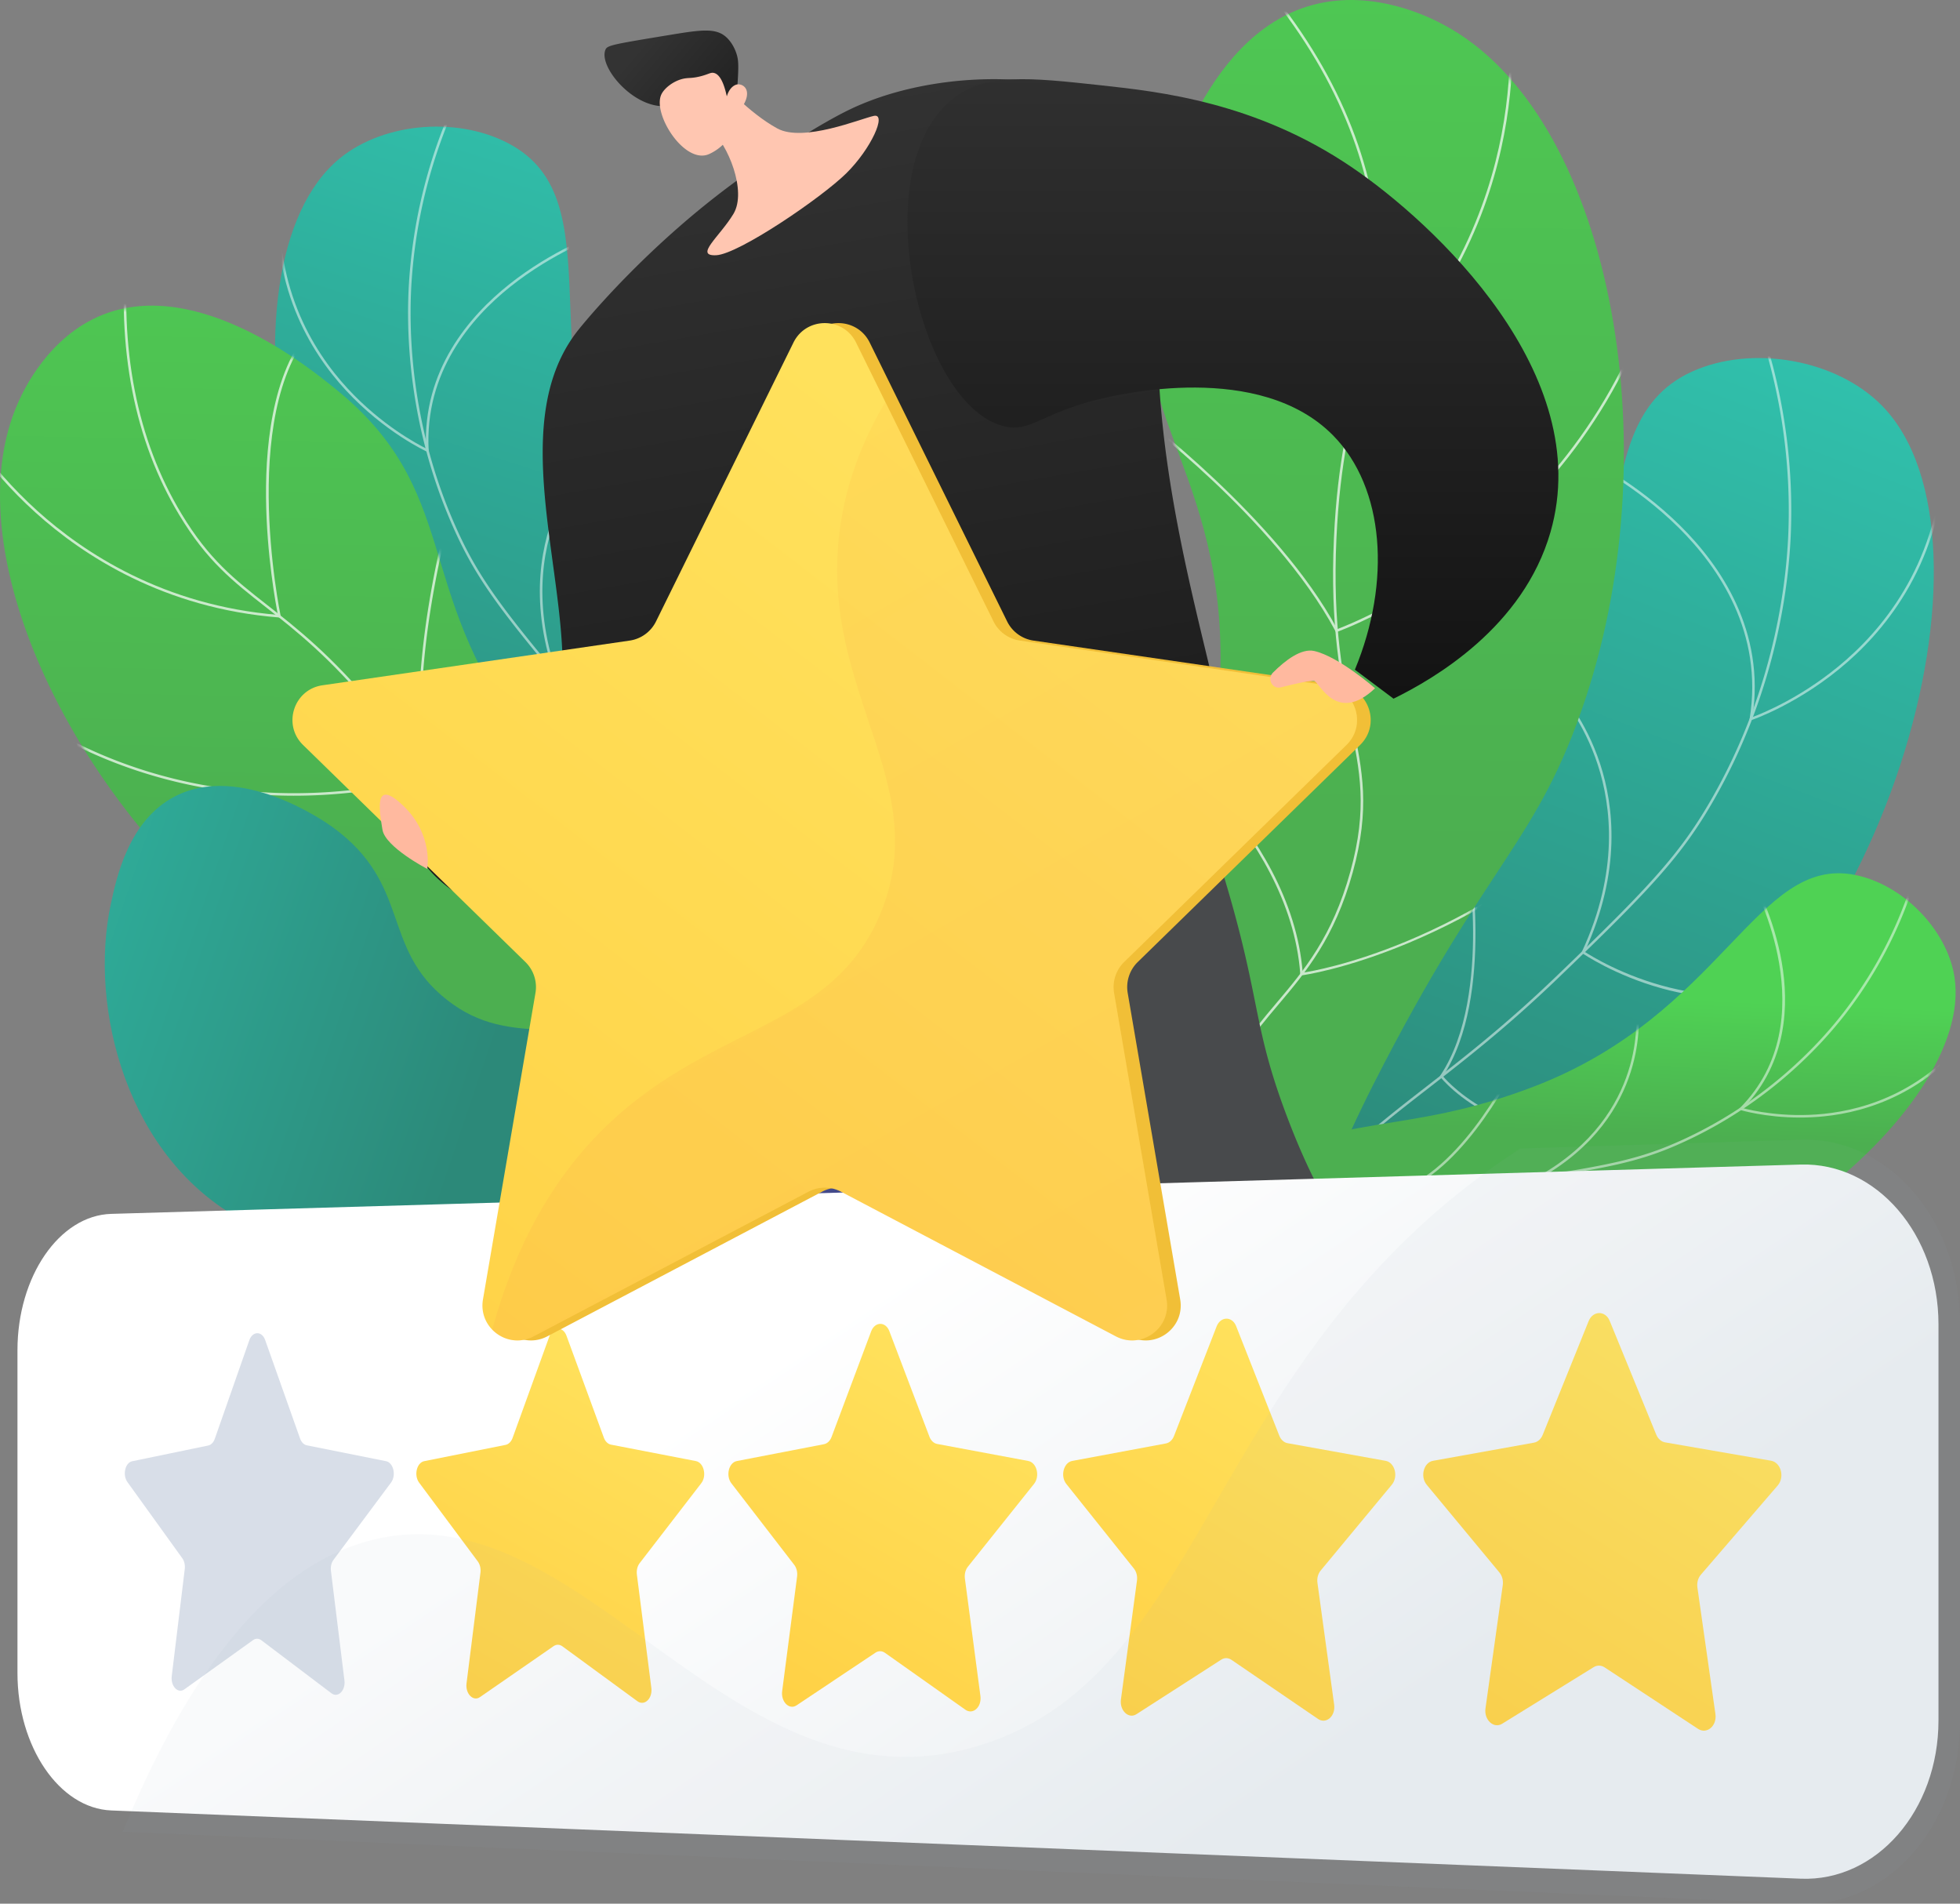 <svg width="449" height="436" viewBox="0 0 449 436" xmlns="http://www.w3.org/2000/svg" xmlns:xlink="http://www.w3.org/1999/xlink"><rect x="0" y="0" width="449" height="436" fill="#808080" stroke="none"/><defs><linearGradient x1="36.193%" y1="-12.142%" x2="53.318%" y2="77.397%" id="linearGradient-1"><stop stop-color="#31C8B3" offset="0%"/><stop stop-color="#2C8979" offset="100%"/></linearGradient><linearGradient x1="47.901%" y1="-26.717%" x2="49.627%" y2="60.28%" id="linearGradient-4"><stop stop-color="#4FD254" offset="0%"/><stop stop-color="#4CAF50" offset="100%"/></linearGradient><linearGradient x1="150.096%" y1="36.945%" x2="50%" y2="58.846%" id="linearGradient-7"><stop stop-color="#31C8B3" offset="0%"/><stop stop-color="#2C8979" offset="100%"/></linearGradient><linearGradient x1="30.698%" y1="-12.142%" x2="54.638%" y2="77.397%" id="linearGradient-8"><stop stop-color="#31C8B3" offset="0%"/><stop stop-color="#2C8979" offset="100%"/></linearGradient><linearGradient x1="47.593%" y1="26.505%" x2="49.573%" y2="53.148%" id="linearGradient-11"><stop stop-color="#4FD254" offset="0%"/><stop stop-color="#4CAF50" offset="100%"/></linearGradient><linearGradient x1="49.653%" y1="-26.717%" x2="49.938%" y2="60.28%" id="linearGradient-14"><stop stop-color="#4FD254" offset="0%"/><stop stop-color="#4CAF50" offset="100%"/></linearGradient><linearGradient x1="61.457%" y1="-9.574%" x2="43.464%" y2="93.998%" id="linearGradient-17"><stop stop-color="#311944" offset="0%"/><stop stop-color="#A03976" offset="100%"/></linearGradient><linearGradient x1="48.934%" y1="115.15%" x2="54.985%" y2="-506.964%" id="linearGradient-18"><stop stop-color="#FFC444" offset="0%"/><stop stop-color="#F36F56" offset="99.64%"/></linearGradient><linearGradient x1="63.486%" y1="-148.437%" x2="44.529%" y2="147.175%" id="linearGradient-19"><stop stop-color="#311944" offset="0%"/><stop stop-color="#A03976" offset="100%"/></linearGradient><linearGradient x1="49.118%" y1="135.272%" x2="53.352%" y2="-303.227%" id="linearGradient-20"><stop stop-color="#FFC444" offset="0%"/><stop stop-color="#F36F56" offset="99.64%"/></linearGradient><linearGradient x1="100%" y1="50%" x2="0%" y2="50%" id="linearGradient-21"><stop stop-color="#444B8C" offset="0%"/><stop stop-color="#3E4177" offset="99.64%"/></linearGradient><linearGradient x1="107.43%" y1="50%" x2="0%" y2="50%" id="linearGradient-22"><stop stop-color="#444B8C" offset="0%"/><stop stop-color="#3E4177" offset="99.64%"/></linearGradient><linearGradient x1="39.912%" y1="129.988%" x2="61.84%" y2="1.932%" id="linearGradient-23"><stop stop-color="#111" offset="0%"/><stop stop-color="#333" offset="100%"/></linearGradient><linearGradient x1="-64.909%" y1="110.972%" x2="73.436%" y2="22.609%" id="linearGradient-24"><stop stop-color="#111" offset="0%"/><stop stop-color="#333" offset="100%"/></linearGradient><linearGradient x1="59.175%" y1="106.482%" x2="59.175%" y2="-10.33%" id="linearGradient-25"><stop stop-color="#111" offset="0%"/><stop stop-color="#333" offset="100%"/></linearGradient><linearGradient x1="21.546%" y1="65.596%" x2="67.774%" y2="39.515%" id="linearGradient-26"><stop stop-color="#EBEFF2" offset="0%"/><stop stop-color="#FFF" offset="100%"/></linearGradient><linearGradient x1="50%" y1="0%" x2="118.274%" y2="123.747%" id="linearGradient-27"><stop stop-color="#FFE15C" offset="0%"/><stop stop-color="#FFCB3D" offset="100%"/></linearGradient><linearGradient x1="50%" y1="0%" x2="113.342%" y2="123.747%" id="linearGradient-28"><stop stop-color="#FFE15C" offset="0%"/><stop stop-color="#FFCB3D" offset="100%"/></linearGradient><linearGradient x1="50%" y1="0%" x2="108.921%" y2="123.747%" id="linearGradient-29"><stop stop-color="#FFE15C" offset="0%"/><stop stop-color="#FFCB3D" offset="100%"/></linearGradient><linearGradient x1="50%" y1="0%" x2="104.948%" y2="123.747%" id="linearGradient-30"><stop stop-color="#FFE15C" offset="0%"/><stop stop-color="#FFCB3D" offset="100%"/></linearGradient><linearGradient x1="50%" y1="4.36%" x2="142.774%" y2="117.316%" id="linearGradient-31"><stop stop-color="#FFE15C" offset="0%"/><stop stop-color="#FFCB3D" offset="100%"/></linearGradient><linearGradient x1="90.797%" y1="-12.679%" x2="-12.109%" y2="185.478%" id="linearGradient-32"><stop stop-color="#FFC444" offset="0%"/><stop stop-color="#F36F56" offset="100%"/></linearGradient><path d="M4.799 255c-4.458-17.776-8.35-44.701.613-73.636 10.295-33.225 28.134-38.731 46.341-73.726 25.991-49.954 3.552-89.12 27.718-103.215 11.784-6.874 29.434-5.605 39.752 2.896 29.441 24.254 13.94 119.518-38.044 153.374-23.51 15.313-42.805 11.9-61.118 32.59C3.88 211.563 3.177 237.173 4.799 255z" id="path-2"/><path d="M4.17 227c-3.923-14.11-7.713-36.402 1.77-57.74 16.544-37.228 54.866-29.655 86.282-71.033 25.339-33.372 13.774-55.9 43.305-79.462 4.943-3.945 30.979-25.52 53.04-16.64C201 7.13 206.653 19.569 207.716 21.904c16.043 35.293-14.914 96.666-60.516 128.163-26.2 18.096-35.711 14.152-82.785 37.059-27.66 13.46-47.828 29.108-60.244 39.874z" id="path-5"/><path d="M167.194 272c2.833-20.214 3.968-50.502-9.323-81.512-15.261-35.608-35.597-39.626-59.8-76.271C63.52 61.908 83.688 15.894 55.364 3.098 41.552-3.14 22.222.326 11.832 10.95c-29.645 30.311-1.354 134.046 59.993 165.486 27.746 14.219 48.638 8.186 71.278 28.969C163.11 223.769 166.89 252.06 167.194 272z" id="path-9"/><path d="M206 114c-6.988-13.36-19.327-32.046-40.659-44.98-24.494-14.852-38.458-8.548-68.78-20.189C53.28 32.214 45.63-4.08 23.085.376 12.089 2.549 1.949 12.921.264 23.76c-4.804 30.924 56.823 81.123 107.257 73.71 22.808-3.354 32.787-15.937 55.347-13.157C182.802 86.77 197.243 102.148 206 114z" id="path-12"/><path d="M84.002 324c12.974-9.823 31.331-26.963 37.258-52.199 10.34-44.026-28.79-63.143-28.87-120.85-.065-46.545 25.358-58.66 14.973-99.36-1.737-6.812-10.355-43.407-35.923-50.417-14.407-3.952-27.795 3.23-30.309 4.578C3.147 26.126-10.627 101.189 8.696 159.72c11.102 33.63 22.203 36.551 48.611 88.485C72.824 278.724 80.215 306.13 84.002 324z" id="path-15"/></defs><g id="Page-1" stroke="none" stroke-width="1" fill="none" fill-rule="evenodd"><g id="(D)-GODZ_ALL44-main" transform="translate(-749 -216)"><g id="illustration" transform="matrix(-1 0 0 1 1198 216)"><g id="Group" transform="translate(252 29)"><mask id="mask-3" fill="#fff"><use xlink:href="#path-2"/></mask><use id="Mask" fill="url(#linearGradient-1)" fill-rule="nonzero" xlink:href="#path-2"/><g opacity=".5" mask="url(#mask-3)" fill="#FFF" fill-rule="nonzero" id="Path"><path d="M.549 220.896L0 220.715a132.343 132.343 0 019.052-20.876c8.275-15.308 16.754-23.429 27.487-33.71 6.972-6.679 14.874-14.247 24.166-25.24 17.378-20.56 22.834-27.825 28.106-39.76 10.44-23.638 10.695-45.485 9.916-56.403-1.102-15.49-5.207-30.452-12.198-44.47L87.047 0c7.024 14.086 11.148 29.12 12.256 44.684.782 10.971.527 32.924-9.964 56.675-5.301 12-10.772 19.289-28.192 39.9-9.31 11.016-17.225 18.596-24.207 25.284-10.699 10.246-19.148 18.34-27.38 33.568a131.886 131.886 0 00-9.01 20.785z" transform="translate(3.944 -9.833)"/><path d="M94.829 84.459l.026-.472c.985-17.882-9.642-30.27-18.73-37.515-9.867-7.865-20.09-11.533-20.192-11.57l.193-.541c.103.037 10.42 3.737 20.36 11.663 9.113 7.263 19.752 19.645 18.97 37.51 1.954-.964 10.208-5.326 17.973-13.735 8.147-8.822 17.407-24.035 15.267-46.412l.575-.054c2.162 22.599-7.198 37.964-15.432 46.873-8.918 9.65-18.48 14.018-18.576 14.06l-.434.193zm-2.785 57.3c-14.83 0-26.236-6.096-26.413-6.193l-.212-.117.077-.229c5.898-17.199 2.833-30.405-.776-38.456-3.913-8.73-9.293-13.453-9.348-13.499l.378-.434c.054.048 5.518 4.837 9.485 13.673 3.643 8.112 6.743 21.393.887 38.669 2.626 1.343 28.747 13.952 52.652-1.945l.32.478c-9.167 6.099-18.658 8.053-27.05 8.053zm-22.965 32.104c-7.447 0-13.286-1.306-17.513-2.788-8.297-2.906-12.362-7.103-12.402-7.146l-.143-.15.096-.183c9.11-17.246.333-47.19.243-47.49l.553-.165c.09.302 8.87 30.253-.185 47.732 1.672 1.593 17.732 15.745 50.345 6.485l.158.552c-8.091 2.302-15.145 3.153-21.152 3.153z" transform="translate(3.944 -9.833)"/></g></g><g id="Group" transform="translate(237 70)"><mask id="mask-6" fill="#fff"><use xlink:href="#path-5"/></mask><use id="Mask" fill="url(#linearGradient-4)" fill-rule="nonzero" xlink:href="#path-5"/><g opacity=".7" mask="url(#mask-6)" fill="#FFF" fill-rule="nonzero" id="Path"><path d="M.572 258.987L0 258.93c3.408-35.128 14.428-59.682 32.756-72.98 8.972-6.509 16.492-8.203 24.456-9.998 8.558-1.93 17.407-3.923 28.455-12.387 10.736-8.226 14.13-15.39 18.426-24.46 3.866-8.162 8.677-18.32 20.419-32.43 10.29-12.37 18.096-18.484 24.984-23.878 7.458-5.842 13.348-10.456 19.619-20.867C179.358 44.924 183.42 24.106 181.187.054l.572-.054c2.244 24.177-1.844 45.115-12.154 62.229-6.326 10.502-12.252 15.144-19.757 21.023-6.864 5.376-14.645 11.47-24.896 23.793-11.694 14.056-16.488 24.177-20.34 32.31-4.33 9.14-7.75 16.36-18.597 24.67-11.148 8.54-20.06 10.548-28.679 12.491-7.902 1.78-15.368 3.463-24.244 9.903-18.187 13.197-29.128 37.612-32.52 72.568z" transform="translate(1.31 -14.246)"/><path d="M146.313 85.7l.08-.377c.107-.497 10.307-49.829-9.319-67.617l.385-.427c10.399 9.425 12.423 27.472 12.29 40.951-.13 13.154-2.28 24.636-2.717 26.835 26.092-2.14 44.367-14.132 55.123-23.84 11.707-10.571 17.261-20.774 17.315-20.874l.506.273c-.055.104-5.657 10.394-17.438 21.03-10.873 9.814-29.386 21.95-55.842 24.017l-.383.03z" transform="translate(1.31 -14.246)"/><path d="M143.345 126.485c-17.621 0-29.884-3.898-30.009-3.938l-.235-.076.04-.245c4.15-25.597-5.714-60.301-5.815-60.649l.552-.16c.1.347 9.936 34.953 5.869 60.653 1.83.551 14.11 4.043 31.075 3.829 16.889-.21 41.997-4.243 65.695-22.254l.348.46c-23.83 18.112-49.076 22.163-66.057 22.371-.491.006-.979.01-1.463.01zm-20.411 60.632c-36.15 0-57.874-12.367-58.129-12.515l-.261-.153.166-.254c16.305-25.076 4.862-62.334 4.745-62.707l.547-.173c.119.375 11.565 37.633-4.643 62.935 3.085 1.678 32.72 16.929 78.933 10.878l.074.57a164.528 164.528 0 01-21.432 1.419z" transform="translate(1.31 -14.246)"/></g></g><path d="M245 255.1c8.637-4.74 22.643-11.418 40.885-15.495 32.45-7.253 45.922.961 60.686-10.576 15.281-11.942 8.07-26.39 26.234-39.592 1.527-1.11 20.978-14.865 36.12-7.043 10.592 5.473 13.388 18.568 14.699 24.71 5.09 23.846-3.71 58.182-30.276 72.438-25.188 13.516-53.63 2.195-62.652-1.466-15.829-6.422-18.936-13.254-35.087-19.287-19.642-7.337-38.269-5.905-50.609-3.69z" id="Path" fill="url(#linearGradient-7)" fill-rule="nonzero"/><g id="Group" transform="translate(6 82)"><mask id="mask-10" fill="#fff"><use xlink:href="#path-9"/></mask><use id="Mask" fill="url(#linearGradient-8)" fill-rule="nonzero" xlink:href="#path-9"/><g opacity=".5" mask="url(#mask-10)" fill="#FFF" fill-rule="nonzero" id="Path"><path d="M165.251 234.613a147.202 147.202 0 00-12.39-21.982c-10.875-15.915-21.152-23.897-34.164-34.002-8.49-6.593-18.113-14.066-29.68-25.182-21.642-20.797-28.534-28.231-35.791-40.907-14.363-25.079-17.22-49.368-17.646-61.613-.604-17.37 2.18-34.505 8.278-50.927l.54.2c-6.071 16.351-8.844 33.412-8.243 50.707.424 12.193 3.27 36.374 17.57 61.347 7.222 12.612 14.096 20.025 35.69 40.777 11.547 11.094 21.157 18.558 29.637 25.143 13.05 10.137 23.36 18.143 34.286 34.132a147.72 147.72 0 0112.439 22.069l-.526.238z" transform="translate(-2.848 -11.34)"/><path d="M45.113 94.426l-.45-.15c-.112-.037-11.17-3.755-22.14-13.4C12.395 71.97.267 56.049 0 30.77l.577-.006C.84 55.82 12.855 71.602 22.887 80.427c9.634 8.476 19.332 12.343 21.507 13.142-2.986-19.715 7.309-34.687 16.515-43.8C70.947 39.83 81.892 34.529 82 34.476l.248.52c-.108.052-10.978 5.32-20.947 15.195-9.179 9.09-19.451 24.064-16.265 43.768l.076.467zm3.923 63.52c-7.618 0-16.18-1.545-24.866-6.102l.268-.51c28.344 14.872 55.783-2.298 58.393-4.012-8.5-18.459-6.64-33.535-3.572-42.948 3.34-10.246 8.8-16.186 8.856-16.244l.422.393c-.054.058-5.441 5.923-8.739 16.056-3.041 9.346-4.874 24.346 3.658 42.724l.102.219-.199.138c-.072.051-7.35 5.06-18.225 8.057-4.474 1.233-9.983 2.23-16.098 2.23zm27.112 32.95c-4.754 0-10.01-.42-15.79-1.425l.099-.567c20.42 3.552 34.282-.242 42.313-4.048 7.831-3.713 11.793-8.159 12.533-9.045-12.057-18.293-5.883-52.515-5.818-52.86l.566.105c-.016.086-1.597 8.724-1.657 19.485-.057 9.912 1.199 23.704 7.505 33.127l.114.171-.125.163c-.038.051-4.026 5.17-12.836 9.356-5.833 2.771-14.714 5.538-26.904 5.538z" transform="translate(-2.848 -11.34)"/></g></g><g id="Group" transform="translate(1 200)"><mask id="mask-13" fill="#fff"><use xlink:href="#path-12"/></mask><use id="Mask" fill="url(#linearGradient-11)" fill-rule="nonzero" xlink:href="#path-12"/><g opacity=".5" mask="url(#mask-13)" fill="#FFF" fill-rule="nonzero" id="Path"><path d="M187.11 89.114a109.083 109.083 0 00-16.895-7.89c-13.376-4.896-22.987-5.285-35.155-5.777-7.945-.321-16.952-.685-28.697-2.406-21.974-3.218-29.32-4.73-39.146-9.238-19.441-8.919-31.614-22.296-37.139-29.477C22.24 24.14 16.544 12.642 13.148.151L13.706 0c3.375 12.419 9.039 23.85 16.83 33.976C36.029 41.115 48.13 54.413 67.46 63.28c9.76 4.478 17.08 5.984 38.989 9.192 11.714 1.715 20.705 2.08 28.637 2.4 12.219.495 21.87.886 35.33 5.812a109.532 109.532 0 0116.985 7.932l-.29.498z" transform="translate(-4.983 -2.275)"/><path d="M40.646 58.223c-1.73 0-3.574-.08-5.495-.275-9.939-1.01-24.104-5.382-35.151-20.48l.465-.338C11.38 52.048 25.371 56.373 35.186 57.375c9.216.939 16.581-.791 18.45-1.289-10.209-10.575-10.449-23.96-8.829-33.373 1.77-10.288 6.081-18.178 6.126-18.257l.503.277c-.17.31-16.908 31.28 2.95 51.296l.332.337-.453.14c-.066.02-5.66 1.717-13.619 1.717zm26.029 41.661l-.079-.569c23.218-3.187 32.367-24.888 33.33-27.342-25.016-14.31-22.284-37.64-22.254-37.874l.572.073c-.031.233-2.72 23.321 22.18 37.424l.21.12-.082.228c-.088.244-9.044 24.532-33.877 27.94zm37.978 7.083l-.25-.517c13.794-6.612 20.493-14.818 23.683-20.537 3.05-5.469 3.565-9.768 3.644-10.732-15.122-5.866-26.109-29.05-26.22-29.284l.522-.243c.11.234 11.095 23.412 26.101 29.066l.192.073-.006.205c-.007.191-.947 19.163-27.666 31.97z" transform="translate(-4.983 -2.275)"/></g></g><g id="Group" transform="translate(77)"><mask id="mask-16" fill="#fff"><use xlink:href="#path-15"/></mask><use id="Mask" fill="url(#linearGradient-14)" fill-rule="nonzero" xlink:href="#path-15"/><g opacity=".7" mask="url(#mask-16)" fill="#FFF" fill-rule="nonzero" id="Path"><path d="M83.119 351.094l-.49-.301c20.5-33.172 27.201-62.116 19.92-86.031-3.556-11.673-9.058-18.19-14.882-25.086-6.346-7.517-12.908-15.29-17.065-30.335-4.045-14.638-2.227-23.315.072-34.302 2.048-9.78 4.597-21.951 3.662-42.246-.819-17.792-3.633-28.417-6.113-37.791-2.713-10.244-4.854-18.333-3.411-31.864C67.165 41.083 77.61 19.84 95.858 0l.424.39C78.118 20.136 67.725 41.27 65.385 63.2c-1.432 13.425.699 21.47 3.396 31.656 2.488 9.401 5.31 20.059 6.132 37.911.937 20.368-1.62 32.578-3.673 42.39-2.285 10.91-4.09 19.528-.082 34.032 4.123 14.924 10.644 22.647 16.95 30.116 5.863 6.944 11.401 13.504 14.99 25.29 7.334 24.077.611 53.18-19.98 86.5z" transform="translate(-8.494 -9.56)"/><path d="M69.67 99.498l-.286-.255C47.282 79.605 39 56.427 35.944 40.44c-3.31-17.323-1.366-30.181-1.345-30.309l.568.09c-.02.127-1.948 12.903 1.348 30.134 3.027 15.824 11.207 38.736 32.966 58.204 1.04-2.137 6.867-13.793 15.647-25.567 8.943-11.993 22.87-26.565 38.433-27.888l.048.572c-29.415 2.5-53.535 52.965-53.775 53.474l-.164.348z" transform="translate(-8.494 -9.56)"/><path d="M74.44 154.359l-.235-.082c-.142-.049-14.4-5.13-30.586-17.717C28.679 124.943 8.985 104.37 0 72.33l.555-.155c8.938 31.88 28.534 52.354 43.4 63.917 14.987 11.658 28.306 16.848 30.208 17.556 13.659-25.445 45.684-49.401 46.006-49.641l.344.461c-.082.06-8.185 6.1-17.857 15.206-8.92 8.397-21.036 21.193-28.102 34.466l-.115.219zm8.16 78.621l-.302-.036c-.385-.048-39.046-5.238-78.112-43.765l.406-.41c20.343 20.064 40.417 30.852 53.673 36.37 12.944 5.387 22.068 6.93 23.805 7.19 2.594-33.268 37.832-58.482 38.19-58.734l.333.469c-.356.25-35.589 25.468-37.97 58.614l-.024.303z" transform="translate(-8.494 -9.56)"/></g></g><g id="Group" transform="translate(92 7)" fill-rule="nonzero"><path d="M156.452 399.578s24.498 11.13 24.9 12.907c.4 1.776-15.756-.595-22.351-.34-6.596.256-12.02-1.692-11.423-4.484.598-2.793 2.906-9.816 2.906-9.816l5.968 1.733z" id="Path" fill="url(#linearGradient-17)"/><path d="M157.348 390.545l-1.49 11.025s-3.88 1.381-6.485-.25l-1.112-12.094 9.087 1.319z" id="Path" fill="url(#linearGradient-18)"/><path d="M41.978 390.809l-2.849 4.572a5.453 5.453 0 00-.652 4.277c.996 3.802 2.986 11.213 3.854 13.146C43.512 415.436 59.366 417 59.366 417s1.414-1.988-1.878-4.39c-3.292-2.402-5.407-2.78-6.57-6.325-1.16-3.545-1.936-13.57-1.936-13.57l-7.004-1.906z" id="Path" fill="url(#linearGradient-19)"/><path d="M53.839 379.188c-1.04.83-6.133 16.28-6.133 16.28s-1.648 2.106-4.78-1.002c-3.13-3.109-1.416-1.395-1.416-1.395l.587-15.194 11.742 1.311z" id="Path" fill="url(#linearGradient-20)"/><path d="M170.827 169.031a1202.81 1202.81 0 01-12.361 225.527 104.939 104.939 0 01-10.64-.197 273.347 273.347 0 01-9.077-29.02c-3.117-12.335-4.998-23.398-6.338-33.978-4.718-37.252.81-40.503-3.017-68.109-3.39-24.45-8.213-25.405-13.874-60.119-6.142-37.665-1.57-43.316.653-45.358 9.467-8.69 31.7-2.773 54.654 11.254z" id="Path" fill="url(#linearGradient-21)"/><path d="M116.173 157.778c9.029-8.29 29.674-3.27 51.48 9.38-25.085 27.092-27.82 44.667-24.814 56.072 3.4 12.888 13.732 16.6 13.694 30.694-.048 17.32-15.686 21.907-15.353 40.234.22 12.12 7.09 11.993 8.714 26.96 1.92 17.712-7.057 23.813-4.149 36.917 1.25 5.637 4.821 13.002 14.989 20.591-.734 5.38-1.485 10.708-2.268 15.934a106.226 106.226 0 01-10.64-.198 273.347 273.347 0 01-9.077-29.019c-3.117-12.335-4.998-23.399-6.338-33.979-4.718-37.252.81-40.502-3.017-68.108-3.39-24.45-8.213-25.406-13.873-60.12-6.143-37.666-1.57-43.317.652-45.358z" id="Path" fill="url(#linearGradient-22)" opacity=".3"/><path d="M155.288 168.478a739.194 739.194 0 00-65.732 117.976 738.503 738.503 0 00-35.55 98.72c-1.134.526-3.81 1.572-7.23 1.12-4.665-.616-7.46-3.592-8.191-4.422-3.412-21.334-3.036-39.404-1.878-52.443.742-8.35 2.054-22.254 7.379-39.418 5.963-19.227 10.063-20.307 17.842-40.648 8.074-21.114 6.12-26.383 13.851-52.806 3.177-10.854 8.495-27.006 17.269-46.327 20.747 6.081 41.494 12.165 62.24 18.248z" id="Path" fill="#484A4C"/><path d="M261.949 184.424c1.113 7.903-16.205 20.975-32.119 19.577-21.708-1.908-39.83-30.659-41.762-53.497-.413-4.89-.11-9.808-1.107-9.954-2.528-.372-9.023 29.613-14.122 55.035-4.1 1.5-10.312 3.092-17.413 1.928-11.622-1.903-13.006-9.12-26.003-13.827-7.584-2.745-15.015-2.752-29.875-2.765-16.777-.015-17.238 2.053-20.47.553 0 0-.798-.437-1.486-.932-11.947-8.573 22.232-73.743 12.39-133.871-1.094-6.684-2.77-13.545.964-20.235 9.65-17.287 47.786-19.724 71.413-8.349 6.475 3.118 17.32 9.94 27.008 17.13a195.419 195.419 0 0112.097 9.757c13.01 11.36 21.621 21.782 23.122 23.678 22.283 28.167-11.113 80.776 12.296 102.457 10.194 9.445 24.103 6.482 25.067 13.315z" id="Path" fill="url(#linearGradient-23)"/><path d="M191.667 11.846s-6.135 6.961-12.726 10.57c-5.958 3.262-19.09-2.231-22.13-2.877-3.04-.646.607 7.535 6.34 13.172 5.732 5.638 24.683 18.53 29.794 18.746 5.11.216-.823-4.258-3.962-9.468-3.14-5.21 1.284-15.982 5.245-19.3 3.962-3.32-2.561-10.843-2.561-10.843z" id="Path" fill="#FFC6B1"/><g id="Path"><path d="M19.9 17.29c6.958-.528 13.992-9.097 12.57-12.835-.407-1.07-1.31-1.24-14.934-3.483C10.769-.142 7.388-.602 5.049 1.268c-1.427 1.14-2.542 3.174-2.894 5.096-.18.99-.19 2.35-.02 5.063.151 2.407.107 2.302.17 3.013.15 1.707.617 4.712 2.282 8.877a21.709 21.709 0 012.772-2.565c.445-.345 2.212-1.678 4.22-2.487 3.453-1.389 6.06-.802 8.32-.974z" fill="url(#linearGradient-24)" transform="translate(185.862)"/><path d="M2.043 18.676s.31 6.658 6.585 9.58c5.62 2.617 13.075-9.11 11.024-13.588-.684-1.494-2.804-3.12-4.975-3.622-1.282-.297-1.911-.042-3.997-.567-1.924-.486-2.3-.932-3.042-.783-.93.187-2.114 1.244-3 5.382-.461-1.615-1.484-2.697-2.592-2.764a2.099 2.099 0 00-1.107.309c-1.52.972-1.224 3.441 1.104 6.053z" fill="#FFC6B1" transform="translate(185.862)"/></g><path d="M37.771 153.018c-9.408-4.61-29.717-16.415-35.962-38.16-10.396-36.201 26.578-70.733 45.666-83.652 21.884-14.814 43.875-17.207 57.24-18.66 16.582-1.804 26.701-2.905 34.302 3.318 19.659 16.092 7.841 69.195-11.618 74.661-6.37 1.79-8.782-2.87-22.13-6.084-4.348-1.047-36.793-8.86-53.666 8.295-11.808 12.007-13.317 33.53-4.98 53.646l-8.852 6.636z" id="Path" fill="url(#linearGradient-25)"/></g><g id="Group" transform="translate(0 261)" fill-rule="nonzero"><path d="M36.474 169.273c-17.29.698-31.545-15.567-31.545-36.267V42.332c0-20.7 14.255-37.123 31.545-36.619l387.042 11.298C435.42 17.358 445 31.37 445 48.244v73.925c0 16.876-9.579 30.993-21.484 31.474l-387.042 15.63z" id="Path" fill="url(#linearGradient-26)"/><g id="Path"><path d="M44.167 1.857L54.684 27.9c.388.96 1.137 1.626 2.002 1.782l23.13 4.157c2.135.384 2.986 3.62 1.444 5.48L64.59 59.424c-.622.75-.906 1.825-.76 2.874l3.96 28.25c.368 2.63-1.89 4.702-3.825 3.506l-20.959-12.96c-.783-.483-1.72-.465-2.506.052L19.106 95.222c-2.016 1.326-4.377-.671-3.991-3.382l4.13-29.002c.153-1.073-.142-2.162-.79-2.913L.847 39.488c-1.657-1.923-.741-5.279 1.545-5.675l24.236-4.194c.888-.154 1.656-.825 2.052-1.793L39.337 1.789c.991-2.418 3.845-2.375 4.83.068z" fill="url(#linearGradient-27)" transform="translate(40.912 39.728)"/><path d="M129.387 3.069l9.754 25.079c.36.925 1.055 1.566 1.858 1.716l21.467 4.003c1.981.37 2.772 3.488 1.34 5.281l-15.473 19.365c-.578.723-.842 1.758-.704 2.768l3.673 27.216c.343 2.535-1.754 4.529-3.55 3.374l-19.441-12.5c-.727-.467-1.596-.45-2.324.047l-19.83 13.535c-1.868 1.276-4.056-.649-3.698-3.258l3.826-27.913c.142-1.032-.132-2.08-.732-2.805L89.24 39.303c-1.534-1.85-.688-5.08 1.43-5.46l22.454-4.04c.824-.147 1.535-.793 1.903-1.726l9.881-25.071c.917-2.329 3.564-2.289 4.479.063z" fill="url(#linearGradient-28)" transform="translate(40.912 39.728)"/><path d="M208.52 4.194l9.072 24.182c.335.891.981 1.511 1.729 1.656l19.976 3.861c1.845.357 2.58 3.365 1.247 5.095l-14.4 18.678c-.538.697-.783 1.695-.655 2.67l3.42 26.255c.319 2.446-1.631 4.368-3.304 3.252l-18.083-12.07c-.675-.452-1.485-.435-2.162.043l-18.43 13.032c-1.736 1.228-3.768-.629-3.437-3.144l3.556-26.903c.13-.994-.124-2.006-.68-2.703l-15.154-18.967c-1.425-1.782-.638-4.894 1.329-5.26l20.861-3.894c.765-.144 1.426-.767 1.769-1.666l9.185-24.175c.853-2.245 3.313-2.208 4.163.058z" fill="url(#linearGradient-29)" transform="translate(40.912 39.728)"/><path d="M282.202 5.243l8.458 23.347c.311.862.914 1.46 1.612 1.6l18.637 3.728c1.722.344 2.408 3.25 1.164 4.922l-13.436 18.038c-.501.673-.73 1.638-.612 2.579l3.19 25.36c.297 2.362-1.522 4.217-3.082 3.137l-16.864-11.67c-.63-.436-1.383-.42-2.015.04l-17.176 12.568c-1.618 1.182-3.51-.611-3.201-3.038l3.313-25.964c.122-.96-.114-1.937-.633-2.61l-14.114-18.306c-1.325-1.72-.593-4.723 1.237-5.078l19.432-3.759c.712-.137 1.329-.739 1.648-1.608l8.56-23.343c.795-2.167 3.09-2.131 3.882.057z" fill="url(#linearGradient-30)" transform="translate(40.912 39.728)"/><path d="M350.974 6.22l7.906 22.57c.291.832.856 1.41 1.506 1.544l17.427 3.604c1.61.333 2.252 3.144 1.088 4.76L366.336 56.14c-.469.65-.683 1.582-.572 2.493l2.982 24.524c.277 2.284-1.423 4.077-2.882 3.032l-15.761-11.296c-.589-.422-1.292-.408-1.883.039l-16.044 12.134c-1.511 1.143-3.278-.594-2.99-2.94l3.093-25.087c.114-.929-.106-1.87-.592-2.523L318.51 38.825c-1.238-1.663-.555-4.563 1.154-4.905l18.145-3.633c.666-.133 1.241-.714 1.539-1.555l7.997-22.564c.744-2.094 2.887-2.061 3.629.053z" fill="#D8DEE8" transform="translate(40.912 39.728)"/></g><path d="M366.516 92.497c-49.96-15.937-83.528 63.886-141.619 46.355-50.37-15.2-51.776-81.024-111.641-127.873a172.277 172.277 0 00-12.528-8.933L36.473.016C16.467-.618 0 18.295 0 42.267v90.86c0 23.972 16.469 42.7 36.473 41.844l384.411-16.455c-18.476-44.818-38.027-60.807-54.368-66.02z" opacity=".06" fill="#97A6B7" id="Path"/></g><g id="Group" transform="translate(135 74)" fill-rule="nonzero"><path d="M129.115 4.468l31.478 63.857a8.01 8.01 0 006.03 4.385l70.388 10.24c6.567.955 9.19 9.036 4.437 13.672l-50.934 49.706a8.02 8.02 0 00-2.302 7.096l12.024 70.185c1.121 6.549-5.743 11.543-11.617 8.45l-62.956-33.136a8.001 8.001 0 00-7.452 0L55.255 232.06c-5.873 3.092-12.74-1.902-11.617-8.45l12.025-70.186a8.02 8.02 0 00-2.303-7.096L2.427 96.622C-2.326 91.984.297 83.905 6.864 82.95l70.388-10.24a8.006 8.006 0 006.03-4.385L114.76 4.468c2.932-5.957 11.417-5.957 14.355 0z" id="Path" fill="#F1BF37"/><path d="M132.24 4.468l31.479 63.857a8.01 8.01 0 006.029 4.385l70.388 10.24c6.567.955 9.19 9.036 4.437 13.672l-50.933 49.706a8.02 8.02 0 00-2.303 7.096l12.025 70.185c1.12 6.549-5.744 11.543-11.617 8.45l-62.956-33.136a8.001 8.001 0 00-7.452 0L58.38 232.06c-5.874 3.092-12.74-1.902-11.617-8.45l12.024-70.186a8.02 8.02 0 00-2.302-7.096L5.552 96.622C.8 91.984 3.422 83.905 9.99 82.95l70.388-10.24a8.006 8.006 0 006.03-4.385l31.478-63.857c2.932-5.957 11.417-5.957 14.355 0z" id="Path" fill="url(#linearGradient-31)"/><path d="M171.526 165.409c-24.16-23-51.372-21.718-62.36-48.297-12.31-29.782 13.904-50.63 9.413-87.168C117.492 21.093 114.56 10.987 108.06 0L83.281 50.268a8.01 8.01 0 01-6.029 4.385L6.864 64.893c-6.567.955-9.19 9.036-4.437 13.672l50.933 49.706a8.02 8.02 0 012.303 7.095l-12.025 70.186c-1.12 6.549 5.744 11.543 11.617 8.45l62.956-33.137a8.001 8.001 0 017.452 0l62.956 33.138c3.418 1.798 7.168.857 9.487-1.531-6.246-22.908-16.437-37.407-26.58-47.063z" opacity=".16" transform="translate(3.12 18.059)" fill="url(#linearGradient-32)" id="Path"/></g><path d="M134 157.632s8.273-7.243 13.917-8.53c2.986-.68 6.671 2.147 9.484 4.962 1.419 1.421.117 3.848-1.808 3.36-3.42-.868-7.117-1.704-7.737-1.426-1.192.533-5.196 9.843-13.856 1.634zM351.127 199s-1.458-7.837 5.51-14.48c6.968-6.642 5.384 1.496 4.75 5.494-.633 3.996-10.26 8.986-10.26 8.986z" id="Path" fill="#FFB99F" fill-rule="nonzero"/></g></g></g></svg>